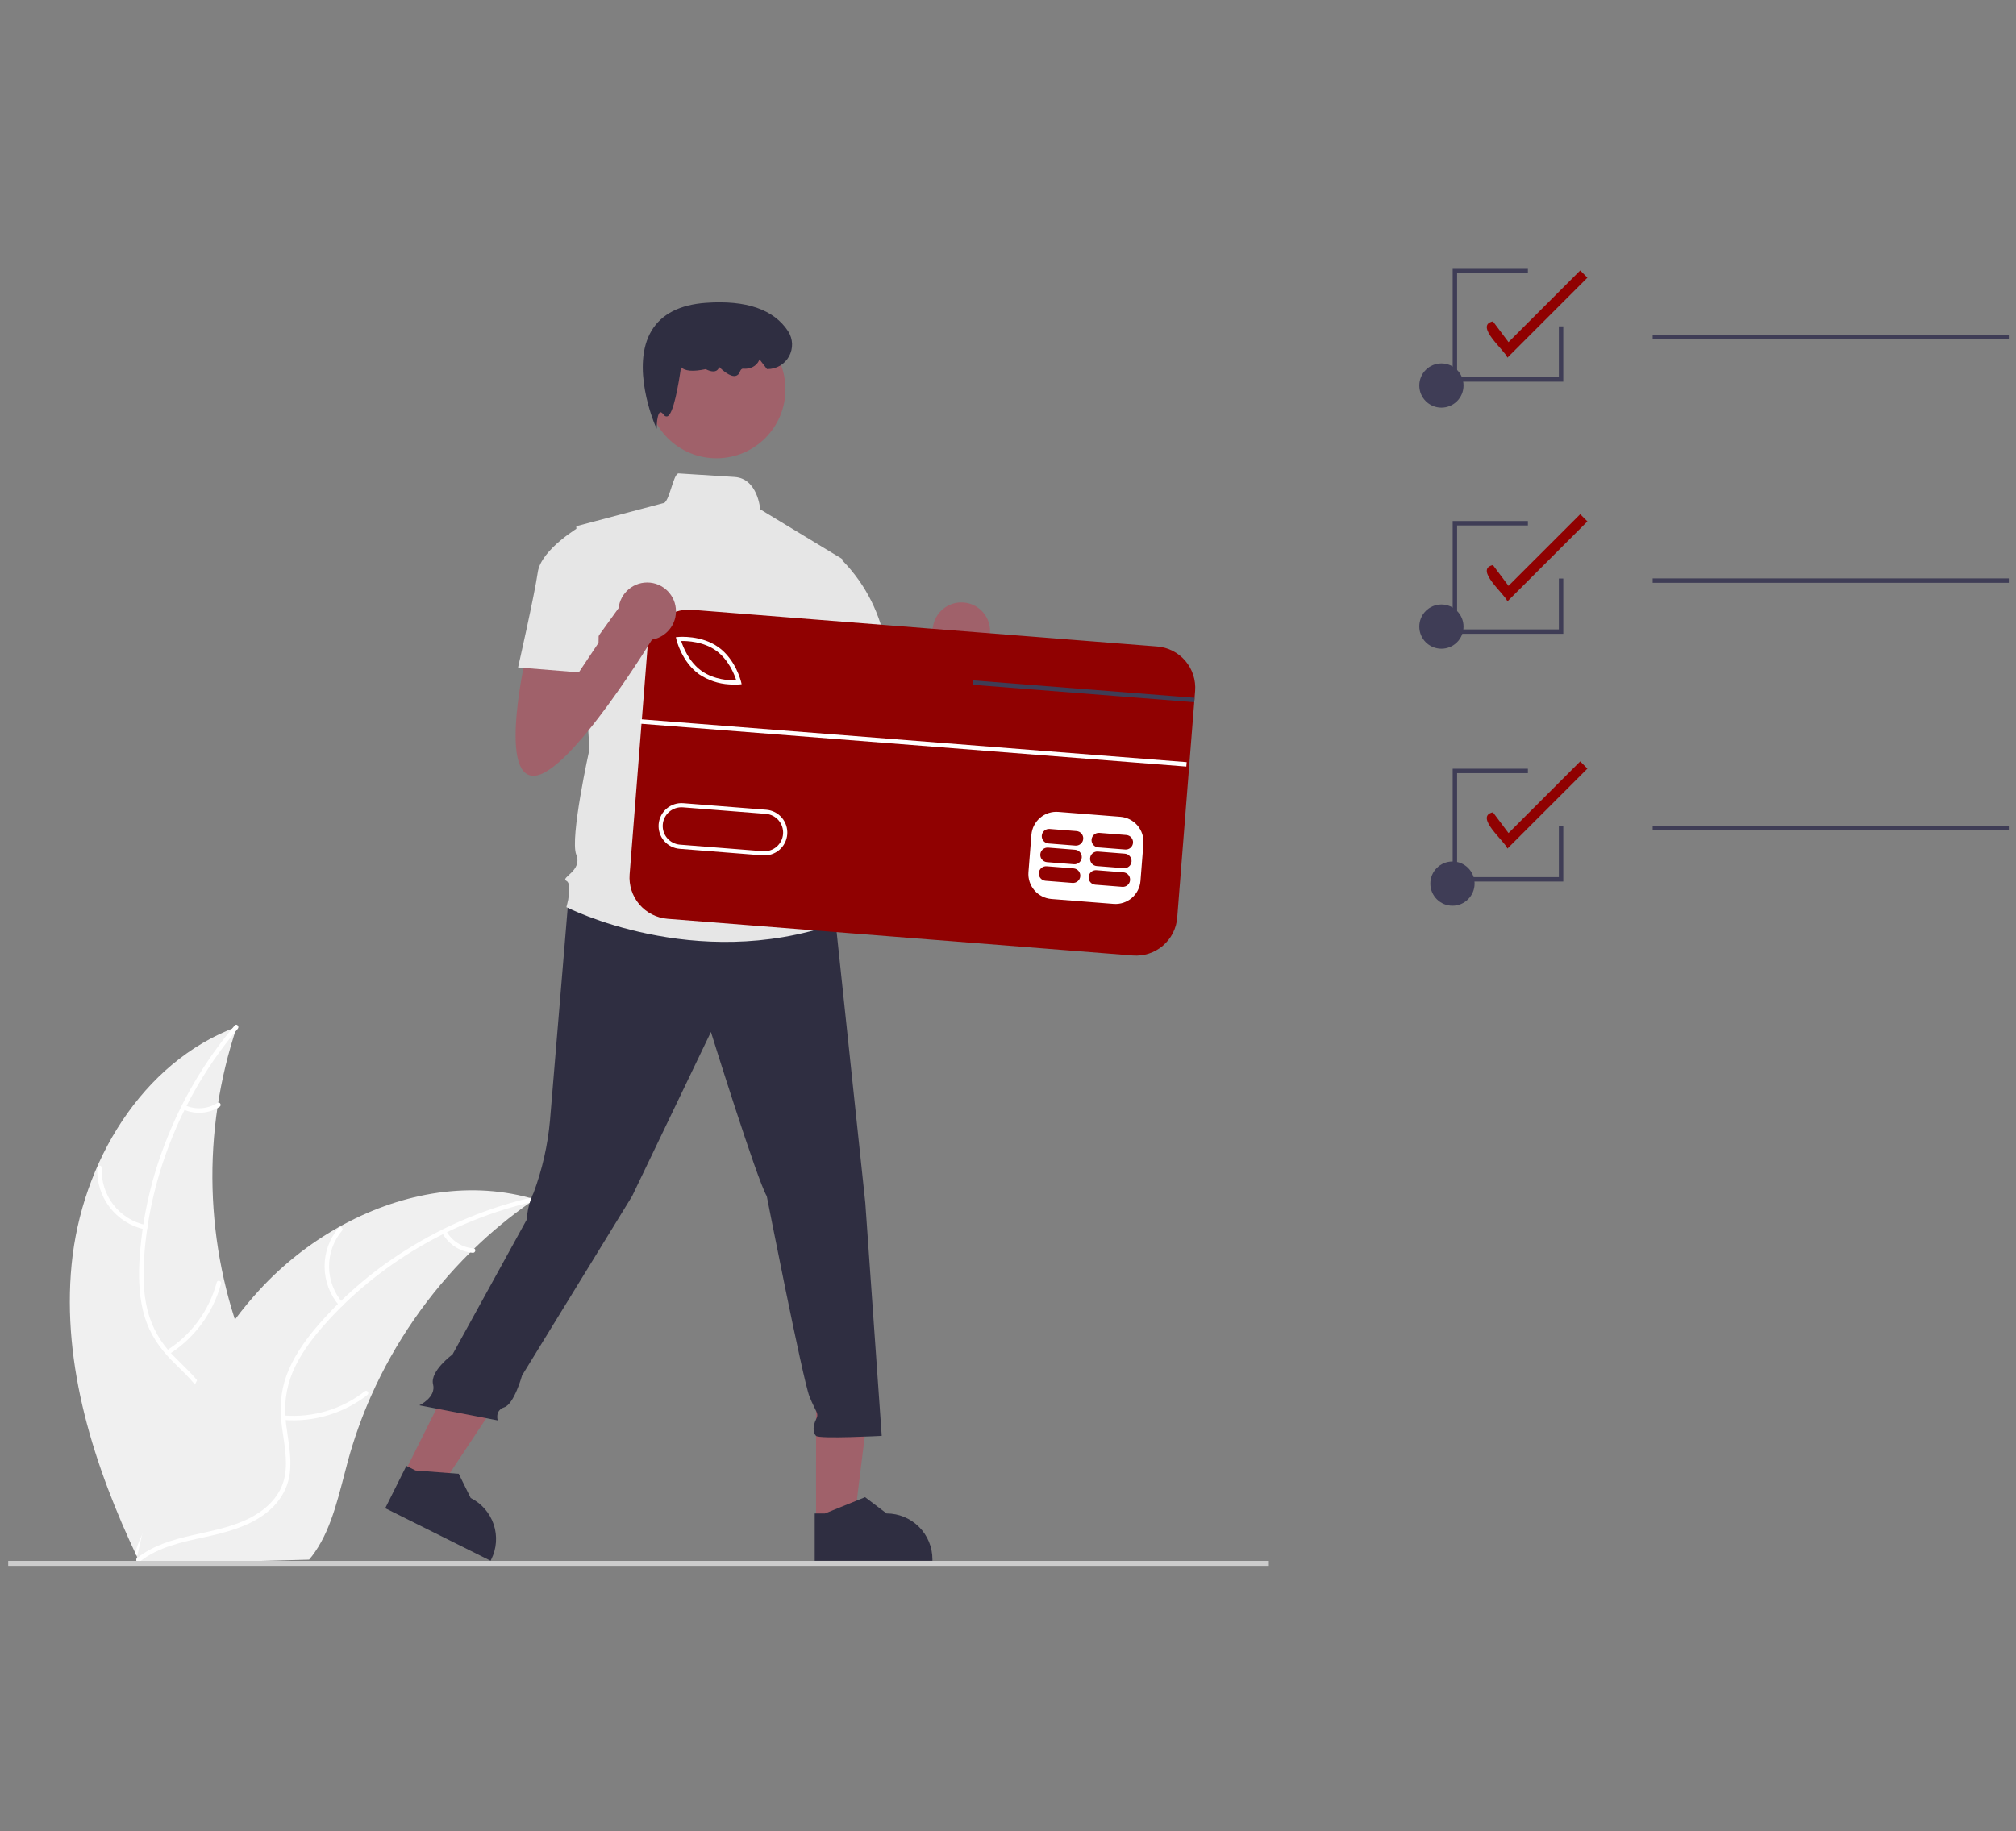 <svg width="131" height="119" viewBox="0 0 131 119" fill="none" xmlns="http://www.w3.org/2000/svg">
<rect x="0" y="0" width="131" height="119" fill="#808080" stroke="none"/>
<g clip-path="url(#clip0_243_547)">
<g clip-path="url(#clip1_243_547)">
<g clip-path="url(#clip2_243_547)">
<g clip-path="url(#clip3_243_547)">
<path d="M4.654 82.171C5.298 75.595 9.192 69.031 15.388 66.734C13.098 73.545 13.292 80.947 15.934 87.629C16.962 90.202 18.374 92.957 17.539 95.599C17.019 97.243 15.676 98.526 14.159 99.346C12.642 100.165 10.946 100.581 9.27 100.989L8.946 101.272C6.114 95.302 4.01 88.747 4.654 82.171Z" fill="#F0F0F0"/>
<path d="M15.454 66.857C11.956 70.986 9.754 76.259 9.369 81.665C9.286 82.834 9.303 84.027 9.588 85.169C9.874 86.281 10.453 87.295 11.263 88.107C12.004 88.88 12.851 89.584 13.392 90.523C13.961 91.513 14.012 92.654 13.668 93.73C13.247 95.047 12.378 96.134 11.491 97.167C10.506 98.315 9.465 99.491 9.073 100.988C9.026 101.17 8.747 101.085 8.794 100.904C9.477 98.299 11.949 96.765 13.085 94.405C13.615 93.303 13.817 92.036 13.263 90.902C12.779 89.911 11.906 89.184 11.149 88.408C10.354 87.594 9.738 86.693 9.404 85.596C9.062 84.474 8.998 83.279 9.051 82.114C9.191 79.471 9.745 76.867 10.694 74.396C11.761 71.571 13.304 68.949 15.255 66.644C15.376 66.501 15.574 66.715 15.454 66.857Z" fill="white"/>
<path d="M9.4 79.901C8.495 79.706 7.689 79.196 7.125 78.461C6.561 77.727 6.277 76.815 6.323 75.891C6.325 75.853 6.342 75.817 6.37 75.792C6.398 75.766 6.434 75.753 6.472 75.754C6.51 75.754 6.546 75.77 6.572 75.797C6.599 75.824 6.614 75.86 6.614 75.897C6.57 76.759 6.835 77.607 7.361 78.29C7.887 78.974 8.64 79.446 9.485 79.623C9.668 79.661 9.583 79.94 9.4 79.901Z" fill="white"/>
<path d="M10.836 87.765C12.435 86.752 13.594 85.174 14.082 83.345C14.13 83.164 14.409 83.248 14.361 83.429C13.85 85.332 12.64 86.971 10.973 88.021C10.815 88.121 10.678 87.864 10.836 87.765Z" fill="white"/>
<path d="M12.038 71.84C12.373 71.988 12.739 72.051 13.104 72.023C13.469 71.995 13.821 71.877 14.129 71.679C14.286 71.577 14.423 71.834 14.267 71.935C13.925 72.152 13.536 72.282 13.133 72.314C12.73 72.346 12.325 72.279 11.954 72.118C11.918 72.106 11.887 72.081 11.87 72.047C11.851 72.013 11.847 71.974 11.857 71.937C11.868 71.9 11.893 71.869 11.927 71.851C11.961 71.833 12.001 71.829 12.038 71.84Z" fill="white"/>
<path d="M34.748 77.945C34.651 78.012 34.555 78.078 34.458 78.147C33.164 79.047 31.946 80.051 30.814 81.148C30.725 81.232 30.637 81.318 30.55 81.404C27.853 84.077 25.675 87.227 24.127 90.695C23.513 92.076 23.004 93.501 22.606 94.959C22.056 96.972 21.62 99.199 20.471 100.864C20.353 101.039 20.224 101.206 20.085 101.365L9.317 101.646C9.292 101.634 9.267 101.625 9.242 101.614L8.812 101.645C8.828 101.568 8.845 101.489 8.861 101.412C8.869 101.368 8.88 101.323 8.889 101.279C8.896 101.249 8.902 101.219 8.906 101.192C8.909 101.182 8.911 101.172 8.913 101.165C8.917 101.138 8.924 101.113 8.928 101.088C9.025 100.646 9.125 100.203 9.228 99.76C9.228 99.758 9.228 99.758 9.23 99.755C10.025 96.383 11.108 93.048 12.664 89.984C12.71 89.891 12.757 89.797 12.809 89.704C13.517 88.327 14.337 87.01 15.261 85.766C15.768 85.086 16.31 84.433 16.884 83.808C18.37 82.197 20.1 80.829 22.01 79.755C25.82 77.615 30.271 76.717 34.431 77.855C34.538 77.885 34.642 77.914 34.748 77.945Z" fill="#F0F0F0"/>
<path d="M34.727 78.083C29.448 79.273 24.516 82.158 20.953 86.243C20.183 87.126 19.479 88.089 19.019 89.172C18.578 90.232 18.429 91.39 18.587 92.527C18.714 93.59 18.966 94.662 18.832 95.738C18.691 96.871 18.044 97.812 17.122 98.464C15.993 99.262 14.645 99.606 13.314 99.898C11.838 100.221 10.298 100.534 9.084 101.493C8.936 101.61 8.765 101.374 8.912 101.258C11.025 99.589 13.922 99.852 16.25 98.652C17.337 98.092 18.261 97.201 18.502 95.963C18.712 94.88 18.453 93.773 18.315 92.698C18.171 91.57 18.221 90.48 18.614 89.402C19.017 88.301 19.686 87.308 20.43 86.409C22.132 84.383 24.143 82.638 26.388 81.237C28.941 79.624 31.752 78.459 34.697 77.793C34.88 77.752 34.909 78.042 34.727 78.083Z" fill="white"/>
<path d="M22.042 84.854C21.436 84.153 21.1 83.26 21.092 82.334C21.084 81.408 21.406 80.509 22 79.799C22.12 79.655 22.349 79.836 22.228 79.979C21.674 80.64 21.374 81.477 21.383 82.34C21.392 83.202 21.709 84.032 22.277 84.682C22.4 84.823 22.164 84.994 22.042 84.854Z" fill="white"/>
<path d="M18.452 91.996C20.339 92.151 22.215 91.589 23.705 90.422C23.853 90.306 24.024 90.541 23.877 90.657C22.324 91.868 20.371 92.449 18.408 92.284C18.221 92.268 18.266 91.981 18.452 91.996Z" fill="white"/>
<path d="M29 80.005C29.178 80.325 29.433 80.595 29.741 80.793C30.049 80.99 30.402 81.108 30.767 81.135C30.954 81.148 30.908 81.436 30.722 81.423C30.319 81.391 29.93 81.26 29.589 81.043C29.248 80.826 28.965 80.528 28.765 80.177C28.744 80.145 28.735 80.106 28.741 80.069C28.747 80.031 28.767 79.997 28.797 79.973C28.828 79.951 28.867 79.941 28.905 79.947C28.943 79.953 28.978 79.974 29 80.005Z" fill="white"/>
<path d="M97.953 23.245C97.792 22.77 95.775 21.156 97.011 20.885L98.024 22.236L102.683 17.578L103.151 18.046L97.953 23.245Z" fill="#900101"/>
<path d="M97.953 39.085C97.792 38.61 95.775 36.996 97.011 36.725L98.024 38.076L102.683 33.418L103.151 33.886L97.953 39.085Z" fill="#900101"/>
<path d="M97.953 55.151C97.792 54.677 95.775 53.063 97.011 52.792L98.024 54.143L102.683 49.484L103.151 49.953L97.953 55.151Z" fill="#900101"/>
<path d="M93.663 42.162C94.457 42.162 95.1 41.519 95.1 40.725C95.1 39.931 94.457 39.287 93.663 39.287C92.869 39.287 92.226 39.931 92.226 40.725C92.226 41.519 92.869 42.162 93.663 42.162Z" fill="#3F3D56"/>
<path d="M93.663 26.494C94.457 26.494 95.1 25.85 95.1 25.056C95.1 24.262 94.457 23.619 93.663 23.619C92.869 23.619 92.226 24.262 92.226 25.056C92.226 25.85 92.869 26.494 93.663 26.494Z" fill="#3F3D56"/>
<path d="M130.534 21.75H107.391V22.038H130.534V21.75Z" fill="#3F3D56"/>
<path d="M94.382 58.865C95.176 58.865 95.819 58.221 95.819 57.427C95.819 56.633 95.176 55.99 94.382 55.99C93.588 55.99 92.944 56.633 92.944 57.427C92.944 58.221 93.588 58.865 94.382 58.865Z" fill="#3F3D56"/>
<path d="M130.534 37.59H107.391V37.877H130.534V37.59Z" fill="#3F3D56"/>
<path d="M130.534 53.656H107.391V53.944H130.534V53.656Z" fill="#3F3D56"/>
<path d="M101.583 57.293H94.395V49.962H99.283V50.249H94.683V57.006H101.295V53.699H101.583V57.293Z" fill="#3F3D56"/>
<path d="M101.583 41.193H94.395V33.862H99.283V34.15H94.683V40.906H101.295V37.6H101.583V41.193Z" fill="#3F3D56"/>
<path d="M101.583 24.806H94.395V17.475H99.283V17.763H94.683V24.519H101.295V21.212H101.583V24.806Z" fill="#3F3D56"/>
<path d="M54.656 43.604C54.656 43.604 52.735 51.715 55.083 51.715C57.431 51.715 62.98 42.537 62.98 42.537L61.059 40.19L57.611 44.976L57.431 42.537L54.656 43.604Z" fill="#A0616A"/>
<path d="M62.468 42.89C63.5 42.89 64.337 42.053 64.337 41.021C64.337 39.989 63.5 39.152 62.468 39.152C61.436 39.152 60.6 39.989 60.6 41.021C60.6 42.053 61.436 42.89 62.468 42.89Z" fill="#A0616A"/>
<path d="M53.027 98.843L55.514 98.843L56.698 89.249L53.026 89.249L53.027 98.843Z" fill="#A0616A"/>
<path d="M52.94 101.438L60.589 101.438V101.341C60.589 100.551 60.275 99.794 59.717 99.236C59.158 98.677 58.401 98.364 57.611 98.364H57.611L56.214 97.304L53.607 98.364L52.94 98.364L52.94 101.438Z" fill="#2F2E41"/>
<path d="M26.27 95.74L28.496 96.85L33.84 88.794L30.555 87.155L26.27 95.74Z" fill="#A0616A"/>
<path d="M25.033 98.023L31.878 101.438L31.921 101.352C32.273 100.645 32.331 99.828 32.081 99.079C31.83 98.33 31.293 97.711 30.586 97.358L30.586 97.358L29.809 95.786L27.003 95.57L26.406 95.272L25.033 98.023Z" fill="#2F2E41"/>
<path d="M82.449 101.448H0.534V101.77H82.449V101.448Z" fill="#CCCCCC"/>
<path d="M36.946 58.318C36.946 58.318 35.952 70.27 35.738 72.832C35.592 74.437 35.233 76.016 34.671 77.527C34.671 77.527 34.244 78.381 34.244 79.235L29.406 88.027C29.406 88.027 27.928 89.113 28.141 89.967C28.355 90.821 27.25 91.333 27.25 91.333L32.345 92.315C32.345 92.315 32.131 91.675 32.772 91.461C33.412 91.248 33.922 89.397 33.922 89.397L41.074 77.74L46.196 67.069C46.196 67.069 49.184 76.673 49.825 77.74C49.825 77.74 52.172 89.693 52.599 90.76C53.026 91.827 53.239 91.827 53.026 92.254C52.813 92.681 52.813 93.108 53.026 93.321C53.239 93.534 57.295 93.321 57.295 93.321L56.227 78.167L54.307 60.026L44.489 57.038L36.946 58.318Z" fill="#2F2E41"/>
<path d="M46.557 29.785C49.033 29.785 51.039 27.778 51.039 25.302C51.039 22.827 49.033 20.82 46.557 20.82C44.082 20.82 42.075 22.827 42.075 25.302C42.075 27.778 44.082 29.785 46.557 29.785Z" fill="#A0616A"/>
<path d="M54.733 36.334L49.398 33.102C49.398 33.102 49.25 31.095 47.73 31C46.966 30.953 45.821 30.88 44.102 30.769C43.739 30.746 43.494 32.733 43.078 32.706L37.445 34.2L38.299 48.714C38.299 48.714 37.019 54.476 37.445 55.543C37.872 56.611 36.378 57.038 36.805 57.251C37.232 57.464 36.805 58.958 36.805 58.958C36.805 58.958 45.129 63.227 54.306 60.026L53.453 57.251C53.569 56.888 53.591 56.502 53.516 56.128C53.441 55.755 53.273 55.407 53.026 55.117C53.026 55.117 53.88 53.836 52.812 52.769C52.812 52.769 53.239 50.848 52.172 49.994L51.959 47.006L52.599 45.512L54.733 36.334Z" fill="#E6E6E6"/>
<path d="M42.669 27.863L42.543 27.572C42.527 27.534 40.942 23.787 42.347 21.476C42.997 20.406 44.18 19.802 45.862 19.68C48.494 19.49 50.295 20.114 51.217 21.535C51.371 21.775 51.458 22.053 51.468 22.339C51.478 22.625 51.411 22.908 51.274 23.159C51.136 23.41 50.934 23.619 50.688 23.765C50.442 23.911 50.161 23.987 49.875 23.987H49.839L49.356 23.359L49.328 23.42C49.153 23.799 48.751 24.006 48.28 23.961C48.2 23.955 48.129 24.024 48.072 24.172C48.053 24.237 48.016 24.295 47.967 24.341C47.917 24.387 47.856 24.419 47.79 24.433C47.442 24.501 46.946 24.062 46.724 23.844C46.716 23.894 46.697 23.942 46.668 23.984C46.639 24.026 46.602 24.062 46.558 24.088C46.324 24.224 45.96 24.047 45.856 23.991C45.023 24.168 44.484 24.121 44.254 23.851C44.097 24.958 43.761 26.951 43.358 27.062C43.316 27.071 43.272 27.067 43.233 27.05C43.193 27.033 43.16 27.003 43.139 26.966C43.041 26.84 42.955 26.777 42.901 26.794C42.77 26.836 42.692 27.268 42.681 27.546L42.669 27.863Z" fill="#2F2E41"/>
<path d="M52.386 36.548L54.515 36.202C56.048 37.676 57.093 39.584 57.508 41.67C58.148 45.085 58.362 45.726 58.362 45.726L53.239 47.006L50.465 41.67L52.386 36.548Z" fill="#E6E6E6"/>
<path d="M42.938 40.99L41.622 57.669L75.199 60.318L76.515 43.639L42.938 40.99Z" fill="white"/>
<path d="M46.525 42.282C45.703 41.695 44.66 41.653 44.262 41.661C44.383 42.041 44.761 43.014 45.583 43.601C46.407 44.189 47.449 44.23 47.846 44.222C47.725 43.843 47.347 42.869 46.525 42.282Z" fill="#900101"/>
<path d="M49.767 52.895L44.375 52.47C44.216 52.458 44.056 52.476 43.904 52.526C43.752 52.575 43.611 52.654 43.489 52.758C43.368 52.861 43.268 52.988 43.195 53.13C43.123 53.273 43.079 53.428 43.066 53.587C43.054 53.747 43.073 53.907 43.122 54.059C43.171 54.211 43.25 54.352 43.354 54.473C43.458 54.595 43.584 54.695 43.727 54.767C43.869 54.84 44.024 54.884 44.184 54.896L49.575 55.322C49.897 55.347 50.216 55.243 50.461 55.034C50.706 54.824 50.859 54.526 50.884 54.204C50.909 53.882 50.806 53.564 50.596 53.318C50.387 53.073 50.088 52.921 49.767 52.895Z" fill="#900101"/>
<path d="M75.192 42.017L44.963 39.632C44.612 39.605 44.258 39.647 43.923 39.755C43.587 39.864 43.276 40.038 43.008 40.267C42.74 40.496 42.52 40.776 42.36 41.09C42.2 41.405 42.103 41.747 42.075 42.099L40.913 56.826C40.857 57.536 41.085 58.24 41.548 58.782C42.01 59.323 42.669 59.659 43.38 59.715L73.608 62.1C73.96 62.128 74.314 62.086 74.649 61.977C74.984 61.868 75.295 61.694 75.563 61.465C75.831 61.236 76.052 60.956 76.212 60.642C76.372 60.328 76.469 59.985 76.496 59.634L77.601 45.636L77.623 45.35L77.659 44.905C77.686 44.554 77.644 44.2 77.535 43.865C77.427 43.529 77.252 43.218 77.023 42.95C76.794 42.682 76.515 42.462 76.201 42.301C75.886 42.141 75.544 42.045 75.192 42.017ZM74.299 54.831L74.108 57.257C74.073 57.685 73.87 58.083 73.543 58.362C73.216 58.641 72.791 58.779 72.362 58.746L68.318 58.427C67.89 58.392 67.493 58.189 67.213 57.862C66.934 57.535 66.796 57.111 66.829 56.682L67.021 54.256C67.056 53.827 67.259 53.43 67.586 53.151C67.913 52.872 68.337 52.734 68.766 52.767L72.809 53.086C73.237 53.121 73.634 53.324 73.914 53.651C74.193 53.978 74.332 54.402 74.299 54.831ZM42.799 53.565C42.831 53.173 43.017 52.809 43.316 52.553C43.616 52.297 44.004 52.17 44.397 52.201L49.788 52.627C49.983 52.642 50.173 52.695 50.347 52.783C50.521 52.872 50.676 52.994 50.803 53.142C50.93 53.291 51.027 53.462 51.087 53.648C51.148 53.834 51.171 54.03 51.156 54.224C51.141 54.419 51.087 54.609 50.999 54.783C50.91 54.957 50.788 55.112 50.64 55.239C50.491 55.366 50.319 55.462 50.133 55.523C49.948 55.583 49.752 55.606 49.557 55.591L49.554 55.592L44.163 55.166C43.968 55.151 43.779 55.097 43.605 55.008C43.431 54.919 43.276 54.797 43.149 54.648C43.023 54.5 42.926 54.328 42.866 54.142C42.806 53.956 42.784 53.76 42.799 53.565ZM43.954 41.565L43.917 41.414L44.072 41.4C44.133 41.394 45.567 41.265 46.683 42.062C47.799 42.86 48.142 44.259 48.157 44.317L48.192 44.468L48.037 44.484C47.818 44.5 47.597 44.499 47.378 44.48C46.68 44.439 46.006 44.211 45.426 43.821C44.309 43.023 43.967 41.624 43.954 41.565Z" fill="#900101"/>
<path d="M69.764 56.439L68.011 56.301C67.887 56.292 67.763 56.332 67.668 56.413C67.572 56.495 67.513 56.611 67.503 56.736C67.494 56.861 67.534 56.985 67.615 57.08C67.696 57.175 67.812 57.235 67.937 57.245L69.689 57.383C69.814 57.393 69.938 57.352 70.033 57.271C70.129 57.189 70.188 57.073 70.198 56.948C70.207 56.823 70.167 56.7 70.086 56.604C70.005 56.509 69.889 56.45 69.764 56.439Z" fill="#900101"/>
<path d="M72.999 56.695L71.247 56.557C71.122 56.547 70.998 56.587 70.903 56.669C70.808 56.75 70.749 56.866 70.739 56.991C70.729 57.116 70.769 57.24 70.85 57.335C70.931 57.431 71.047 57.49 71.172 57.5L72.924 57.638C73.049 57.648 73.173 57.607 73.268 57.526C73.363 57.444 73.422 57.329 73.432 57.204C73.442 57.079 73.402 56.955 73.321 56.86C73.24 56.764 73.124 56.705 72.999 56.695Z" fill="#900101"/>
<path d="M69.859 55.227L68.107 55.088C67.982 55.079 67.858 55.119 67.763 55.201C67.668 55.282 67.609 55.398 67.599 55.523C67.589 55.648 67.629 55.772 67.711 55.867C67.792 55.962 67.908 56.022 68.032 56.032L69.785 56.17C69.91 56.18 70.034 56.139 70.129 56.058C70.224 55.976 70.283 55.86 70.293 55.735C70.303 55.61 70.263 55.487 70.181 55.391C70.1 55.296 69.984 55.237 69.859 55.227Z" fill="#900101"/>
<path d="M73.094 55.482L71.342 55.344C71.217 55.334 71.093 55.374 70.998 55.456C70.902 55.537 70.843 55.653 70.834 55.778C70.824 55.903 70.864 56.027 70.945 56.123C71.026 56.218 71.142 56.277 71.267 56.287L73.019 56.425C73.144 56.435 73.268 56.395 73.363 56.313C73.459 56.232 73.518 56.116 73.528 55.991C73.537 55.866 73.497 55.742 73.416 55.647C73.335 55.551 73.219 55.492 73.094 55.482Z" fill="#900101"/>
<path d="M69.955 54.013L68.203 53.875C68.078 53.865 67.954 53.906 67.859 53.987C67.764 54.069 67.705 54.185 67.695 54.31C67.685 54.434 67.725 54.558 67.806 54.654C67.888 54.749 68.004 54.808 68.129 54.819L69.881 54.957C70.006 54.966 70.129 54.926 70.225 54.844C70.32 54.763 70.379 54.647 70.389 54.522C70.398 54.397 70.358 54.273 70.277 54.178C70.196 54.083 70.08 54.023 69.955 54.013Z" fill="#900101"/>
<path d="M73.19 54.269L71.438 54.13C71.313 54.121 71.189 54.161 71.094 54.243C70.999 54.324 70.94 54.44 70.93 54.565C70.92 54.69 70.96 54.814 71.042 54.909C71.123 55.004 71.239 55.064 71.364 55.074L73.116 55.212C73.241 55.222 73.364 55.181 73.46 55.1C73.555 55.018 73.614 54.902 73.624 54.777C73.633 54.653 73.593 54.529 73.512 54.433C73.431 54.338 73.315 54.279 73.19 54.269Z" fill="#900101"/>
<path d="M41.625 46.746L41.602 47.033L77.087 49.82L77.11 49.533L41.625 46.746Z" fill="white"/>
<path d="M77.623 45.35L77.601 45.636L76.366 45.54L63.208 44.506L63.232 44.22L76.388 45.254L77.623 45.35Z" fill="#3F3D56"/>
<path d="M34.244 42.31C34.244 42.31 32.323 50.421 34.671 50.421C37.019 50.421 42.568 41.243 42.568 41.243L40.647 38.895L37.199 43.682L37.019 41.243L34.244 42.31Z" fill="#A0616A"/>
<path d="M42.055 41.596C43.087 41.596 43.924 40.759 43.924 39.727C43.924 38.695 43.087 37.858 42.055 37.858C41.023 37.858 40.187 38.695 40.187 39.727C40.187 40.759 41.023 41.596 42.055 41.596Z" fill="#A0616A"/>
<path d="M39 35.481L37.719 34.2C37.719 34.2 35.158 35.694 34.945 37.188C34.731 38.682 33.664 43.378 33.664 43.378L37.613 43.698L38.893 41.777L39 35.481Z" fill="#E6E6E6"/>
</g>
</g>
</g>
</g>
<defs>
<clipPath id="clip0_243_547">
<rect width="130" height="118" fill="white" transform="translate(0.534 0.623)"/>
</clipPath>
<clipPath id="clip1_243_547">
<rect width="130" height="118" fill="white" transform="translate(0.534 0.623)"/>
</clipPath>
<clipPath id="clip2_243_547">
<rect width="130" height="118" fill="white" transform="translate(0.534 0.623)"/>
</clipPath>
<clipPath id="clip3_243_547">
<rect width="130" height="84.294" fill="white" transform="translate(0.534 17.475)"/>
</clipPath>
</defs>
</svg>
